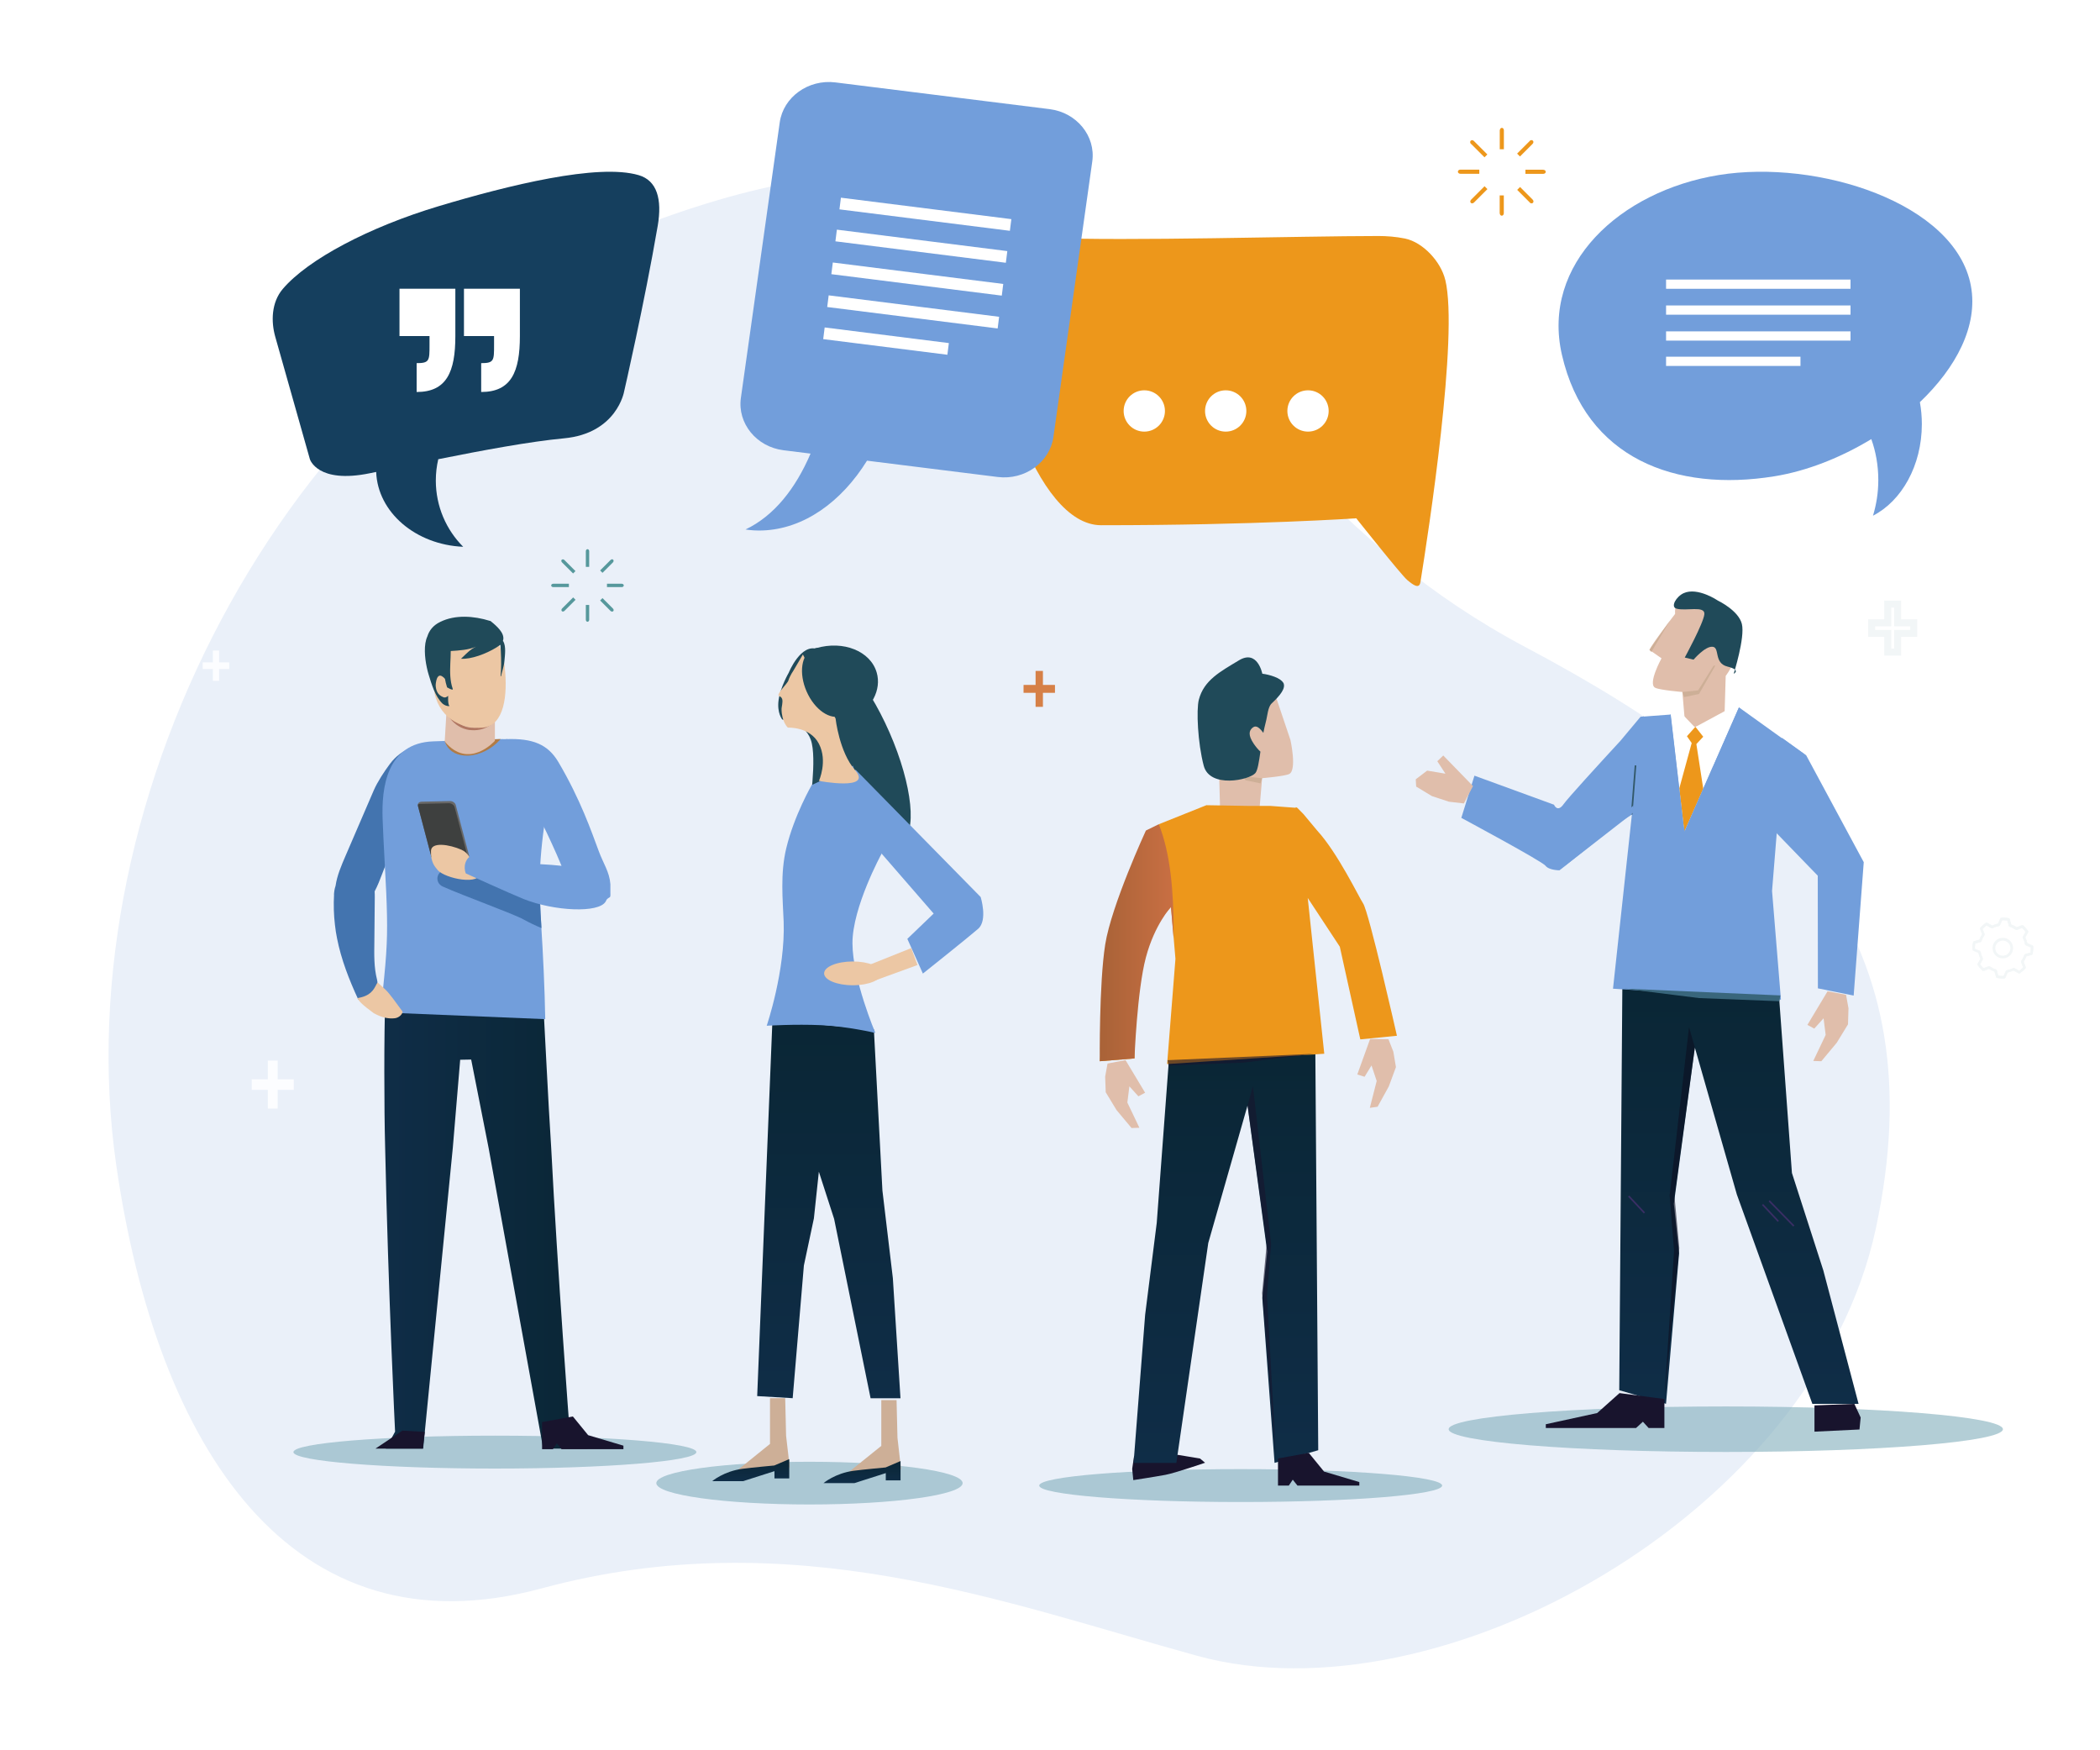 <?xml version="1.0" encoding="UTF-8"?><svg id="_イヤー_2" xmlns="http://www.w3.org/2000/svg" xmlns:xlink="http://www.w3.org/1999/xlink" viewBox="0 0 300 250" width="300" height="250"><defs><style>.cls-1{fill:#f2f6f7;}.cls-2{fill:#ecc7a4;}.cls-3{fill:#ed971b;}.cls-4{fill:#eaf0f9;}.cls-5{fill:#fcfdff;}.cls-6{fill:#fff;}.cls-7{fill:#686868;}.cls-8{fill:#b4d6df;}.cls-9{fill:#729edb;}.cls-10{fill:#325869;}.cls-11{fill:#cdaf97;}.cls-12{fill:#b17b45;}.cls-13{fill:#d68047;}.cls-14{fill:#e0beab;}.cls-15{fill:#b07762;}.cls-16{fill:#204a59;}.cls-17{fill:#153f5e;}.cls-18{fill:#4374af;}.cls-19,.cls-20{fill:#18142d;}.cls-21{fill:#3e403f;}.cls-22{fill:#6eb4c7;}.cls-23{fill:#474985;}.cls-24{fill:#352d62;}.cls-25{fill:#39667c;}.cls-26{fill:#3a2e65;}.cls-27{fill:#56989c;}.cls-28{fill:url(#Dégradé_sans_nom_26);}.cls-29{fill:url(#Dégradé_sans_nom_3);}.cls-30{isolation:isolate;}.cls-31{fill:#81aebb;}.cls-31,.cls-20,.cls-32{opacity:.6;}.cls-32{fill:#0d0e20;}.cls-33{fill:url(#Dégradé_sans_nom_3-3);}.cls-34{fill:url(#Dégradé_sans_nom_3-4);}.cls-35{fill:url(#Dégradé_sans_nom_3-5);}.cls-36{fill:url(#Dégradé_sans_nom_3-6);}.cls-37{fill:url(#Dégradé_sans_nom_3-2);}</style><linearGradient id="Dégradé_sans_nom_3" x1="-309.83" y1="200.52" x2="-309.83" y2="140.16" gradientTransform="translate(-61.41) rotate(-180) scale(1 -1)" gradientUnits="userSpaceOnUse"><stop offset="0" stop-color="#0f2d47"/><stop offset="1" stop-color="#0a2635"/></linearGradient><linearGradient id="Dégradé_sans_nom_3-2" x1="175.13" y1="208.95" x2="175.13" y2="149.53" gradientTransform="matrix(1, 0, 0, 1, 0, 0)" xlink:href="#Dégradé_sans_nom_3"/><linearGradient id="Dégradé_sans_nom_26" x1="157.1" y1="134.65" x2="167.67" y2="134.65" gradientTransform="matrix(1, 0, 0, 1, 0, 0)" gradientUnits="userSpaceOnUse"><stop offset=".06" stop-color="#aa6338"/><stop offset="1" stop-color="#c96f43"/></linearGradient><linearGradient id="Dégradé_sans_nom_3-3" x1="54.9" y1="174.44" x2="83.93" y2="174.44" gradientTransform="matrix(1, 0, 0, 1, 0, 0)" xlink:href="#Dégradé_sans_nom_3"/><linearGradient id="Dégradé_sans_nom_3-4" x1="-179.82" y1="199.72" x2="-179.82" y2="145.42" xlink:href="#Dégradé_sans_nom_3"/><linearGradient id="Dégradé_sans_nom_3-5" x1="123.15" y1="211.84" x2="123.15" y2="208.7" gradientTransform="matrix(1, 0, 0, 1, 0, 0)" xlink:href="#Dégradé_sans_nom_3"/><linearGradient id="Dégradé_sans_nom_3-6" x1="107.24" y1="211.57" x2="107.24" y2="208.42" gradientTransform="matrix(1, 0, 0, 1, 0, 0)" xlink:href="#Dégradé_sans_nom_3"/></defs><g id="_イヤー_1-2"><g><rect class="cls-6" width="300" height="250"/><g><path class="cls-4" d="M217.92,92.43C162.42,63,165.32,4.71,92.63,31.91,42.28,50.76,8.91,113.08,16.61,166.44c5.81,40.25,24.97,70.1,60.75,60.44,35.77-9.67,66.19,2.07,93.68,9.63,34.6,9.52,88.23-20.24,96.95-61.1,8.72-40.86-12.14-62.87-50.07-82.98Z"/><g><g><g><path class="cls-3" d="M214.25,18.61v2.71h.59v-2.71c0-.2-.13-.35-.29-.35s-.29,.16-.29,.35Z"/><path class="cls-3" d="M214.25,30.46c0,.2,.13,.35,.29,.35s.29-.16,.29-.35v-2.55h-.59v2.55Z"/><path class="cls-3" d="M208.27,24.53c0,.16,.16,.29,.35,.29h2.71v-.59h-2.71c-.2,0-.35,.13-.35,.29Z"/><path class="cls-3" d="M220.47,24.24h-2.55v.59h2.55c.2,0,.35-.13,.35-.29s-.16-.29-.35-.29Z"/></g><g><path class="cls-3" d="M210.15,20.55l1.92,1.92,.41-.41-1.92-1.92c-.14-.14-.34-.16-.46-.04s-.1,.32,.04,.46Z"/><path class="cls-3" d="M218.53,28.93c.14,.14,.34,.16,.46,.04s.1-.32-.04-.46l-1.8-1.8-.41,.41,1.8,1.8Z"/><path class="cls-3" d="M210.11,28.97c.11,.11,.32,.1,.46-.04l1.92-1.92-.41-.41-1.92,1.92c-.14,.14-.16,.34-.04,.46Z"/><path class="cls-3" d="M218.53,20.14l-1.8,1.8,.41,.41,1.8-1.8c.14-.14,.16-.34,.04-.46s-.32-.1-.46,.04Z"/></g></g><g><g><path class="cls-27" d="M83.69,78.73v2.24h.48v-2.24c0-.16-.11-.29-.24-.29s-.24,.13-.24,.29Z"/><path class="cls-27" d="M83.69,88.52c0,.16,.11,.29,.24,.29s.24-.13,.24-.29v-2.11h-.48v2.11Z"/><path class="cls-27" d="M78.74,83.62c0,.13,.13,.24,.29,.24h2.24v-.48h-2.24c-.16,0-.29,.11-.29,.24Z"/><path class="cls-27" d="M88.82,83.38h-2.11v.48h2.11c.16,0,.29-.11,.29-.24s-.13-.24-.29-.24Z"/></g><g><path class="cls-27" d="M80.29,80.33l1.58,1.58,.34-.34-1.58-1.58c-.11-.11-.28-.13-.38-.04s-.08,.26,.04,.38Z"/><path class="cls-27" d="M87.22,87.26c.11,.11,.28,.13,.38,.04s.08-.26-.04-.38l-1.49-1.49-.34,.34,1.49,1.49Z"/><path class="cls-27" d="M80.26,87.29c.09,.09,.26,.08,.38-.04l1.58-1.58-.34-.34-1.58,1.58c-.11,.11-.13,.28-.04,.38Z"/><path class="cls-27" d="M87.22,79.99l-1.49,1.49,.34,.34,1.49-1.49c.11-.11,.13-.28,.04-.38s-.26-.08-.38,.04Z"/></g></g><g class="cls-30"><path class="cls-5" d="M272.94,55.76h-1.45v-.95h1.45v-1.69h.89v1.69h1.45v.95h-1.45v1.69h-.89v-1.69Z"/></g><g class="cls-30"><path class="cls-5" d="M30.41,95.56h-1.45v-.95h1.45v-1.69h.89v1.69h1.45v.95h-1.45v1.69h-.89v-1.69Z"/></g><path class="cls-13" d="M147.94,98.96h-1.72v-1.13h1.72v-2h1.05v2h1.72v1.13h-1.72v2h-1.05v-2Z"/><g class="cls-30"><path class="cls-1" d="M271.59,93.64h-2.41v-2.67h-2.3v-2.51h2.3v-2.67h2.41v2.67h2.3v2.51h-2.3v2.67Zm-1.41-1h.41v-2.67h2.3v-.51h-2.3v-2.67h-.41v2.67h-2.3v.51h2.3v2.67Z"/></g><g class="cls-30"><path class="cls-5" d="M58.25,56.03h-2.3v-1.51h2.3v-2.67h1.41v2.67h2.3v1.51h-2.3v2.67h-1.41v-2.67Z"/></g><g><g><path class="cls-1" d="M290.36,136.24c.07-.33,.09-.69,.08-1.05,0-.06-.04-.11-.09-.13l-.75-.33v-.05c-.07-.26-.15-.52-.27-.76l-.02-.04,.4-.71c.03-.05,.03-.11,0-.16-.11-.16-.21-.29-.32-.42-.11-.12-.23-.24-.37-.38-.04-.04-.1-.05-.16-.03l-.76,.3-.04-.03c-.22-.15-.47-.27-.72-.36l-.05-.02-.22-.79c-.02-.06-.06-.1-.12-.11-.34-.07-.69-.09-1.05-.07-.06,0-.11,.04-.13,.09l-.33,.75h-.05c-.26,.07-.52,.15-.76,.27l-.04,.02-.71-.4c-.05-.03-.11-.03-.16,0-.14,.09-.28,.2-.42,.32-.13,.12-.26,.24-.38,.37-.04,.04-.05,.1-.03,.16l.3,.76-.03,.04c-.15,.22-.27,.47-.36,.72l-.02,.05-.79,.22c-.06,.02-.1,.06-.11,.12-.07,.34-.09,.69-.07,1.05,0,.06,.04,.11,.09,.13l.75,.33v.05c.07,.27,.15,.52,.26,.76l.02,.04-.4,.71c-.03,.05-.03,.11,0,.16,.11,.16,.22,.3,.32,.42,.11,.13,.24,.25,.37,.37,.04,.04,.1,.05,.16,.03l.76-.3,.04,.03c.22,.14,.46,.26,.72,.36l.05,.02,.22,.79c.02,.06,.06,.1,.12,.11,.35,.07,.7,.09,1.05,.07,.06,0,.11-.04,.13-.09l.33-.75h.05c.26-.07,.52-.15,.76-.27l.04-.02,.72,.4c.05,.03,.11,.03,.16,0,.15-.1,.29-.21,.42-.32,.12-.11,.24-.23,.38-.37,.04-.04,.05-.11,.03-.16l-.3-.76,.03-.04c.15-.23,.27-.47,.36-.72l.02-.05,.79-.22c.06-.02,.1-.06,.11-.12Zm-.27-.21v.06l-.79,.22s-.09,.05-.1,.1c-.1,.31-.25,.61-.44,.87-.03,.04-.04,.1-.02,.14l.3,.75-.04,.04c-.08,.09-.16,.16-.24,.23-.08,.07-.17,.14-.26,.21l-.05,.04-.7-.39s-.1-.03-.14,0c-.29,.15-.6,.25-.92,.31-.05,0-.09,.04-.11,.09l-.33,.74h-.1c-.21,0-.42-.01-.63-.05h-.06l-.22-.79s-.05-.09-.1-.1c-.31-.1-.61-.25-.87-.43-.04-.03-.1-.04-.14-.02l-.75,.29-.04-.04c-.08-.08-.16-.16-.23-.24-.07-.08-.14-.17-.21-.26l-.04-.05,.39-.7s.03-.1,0-.14c-.14-.28-.25-.59-.31-.92,0-.05-.04-.09-.09-.11l-.74-.32v-.06c0-.23,.01-.45,.05-.67v-.06l.79-.22s.09-.05,.1-.1c.1-.31,.25-.6,.43-.87,.03-.04,.04-.1,.02-.14l-.29-.75,.04-.04c.08-.08,.16-.16,.24-.23,.09-.08,.18-.15,.27-.21l.05-.04,.7,.4s.1,.03,.15,0c.29-.15,.6-.25,.92-.31,.05,0,.09-.04,.11-.09l.32-.74h.06c.22,0,.45,.01,.67,.05h.06l.22,.79s.05,.09,.1,.1c.31,.1,.6,.25,.87,.43,.04,.03,.1,.04,.14,.02l.75-.29,.04,.04c.09,.08,.16,.16,.23,.24,.07,.08,.14,.17,.21,.26l.04,.05-.4,.7s-.03,.1,0,.15c.15,.29,.25,.6,.31,.92,0,.05,.04,.09,.09,.11l.74,.32v.06c0,.23-.01,.45-.05,.67Z"/><path class="cls-1" d="M286.13,139.78c-.28,0-.56-.03-.84-.08-.07-.01-.13-.07-.15-.14l-.22-.77h-.02c-.26-.1-.5-.23-.73-.37h-.02l-.74,.28c-.07,.03-.15,.01-.2-.04-.13-.12-.26-.25-.37-.38-.11-.12-.21-.26-.32-.42-.04-.06-.05-.14,0-.21l.39-.7v-.02c-.12-.24-.21-.5-.27-.77v-.03l-.74-.32c-.07-.03-.11-.1-.12-.17-.02-.36,0-.72,.08-1.06,.01-.07,.07-.13,.14-.15l.77-.22v-.02c.1-.26,.23-.5,.37-.73v-.02l-.28-.74c-.03-.07-.01-.15,.04-.2,.12-.13,.25-.26,.38-.38,.14-.12,.28-.23,.42-.32,.06-.04,.14-.04,.21,0l.69,.39h.02c.25-.13,.51-.21,.77-.27h.03l.32-.73c.03-.07,.1-.11,.17-.12,.36-.02,.72,0,1.06,.07,.07,.01,.13,.07,.15,.14l.21,.77h.02c.26,.1,.5,.22,.73,.37h.02l.74-.28c.07-.03,.15-.01,.2,.04,.14,.13,.27,.26,.37,.38,.11,.13,.22,.26,.32,.42,.04,.06,.05,.14,0,.21l-.39,.69v.02c.13,.25,.21,.51,.27,.77v.03l.74,.32c.07,.03,.11,.1,.12,.17,.02,.37-.01,.72-.08,1.06h0c-.01,.07-.07,.13-.14,.15l-.77,.22v.02c-.1,.26-.22,.5-.37,.73v.02l.28,.74c.03,.07,.01,.15-.04,.21-.13,.14-.26,.27-.38,.37-.13,.11-.27,.22-.42,.32-.06,.04-.14,.05-.21,0l-.7-.39h-.02c-.24,.13-.5,.21-.77,.27h-.03l-.32,.74c-.03,.07-.1,.11-.17,.12-.07,0-.14,0-.22,0Zm-1.97-1.47l.06,.04c.22,.14,.46,.26,.71,.35l.07,.02,.23,.81s.04,.07,.08,.08c.35,.06,.7,.09,1.04,.07,.04,0,.08-.03,.09-.06l.34-.77h.07c.26-.07,.51-.15,.75-.27l.06-.03,.73,.41s.08,.02,.11,0c.15-.1,.29-.21,.42-.32,.12-.11,.24-.23,.37-.37,.03-.03,.04-.08,.02-.11l-.31-.78,.04-.06c.15-.22,.26-.46,.36-.71l.02-.07,.81-.23s.07-.04,.08-.08c.07-.33,.09-.68,.08-1.04,0-.04-.03-.08-.07-.1l-.77-.34v-.07c-.07-.26-.15-.51-.27-.75l-.03-.06,.41-.73s.02-.08,0-.12c-.11-.15-.21-.29-.32-.41-.1-.12-.22-.24-.37-.37-.03-.03-.07-.04-.11-.02l-.78,.31-.06-.04c-.22-.14-.46-.26-.71-.35l-.07-.02-.23-.81s-.04-.07-.08-.08c-.33-.07-.69-.09-1.04-.07-.04,0-.08,.03-.09,.07l-.34,.77h-.07c-.26,.07-.51,.15-.75,.27l-.06,.03-.73-.41s-.08-.02-.12,0c-.14,.09-.28,.2-.42,.32-.13,.12-.26,.24-.37,.37-.03,.03-.04,.07-.02,.11l.31,.78-.04,.06c-.14,.22-.26,.46-.35,.71l-.02,.07-.81,.23s-.07,.04-.08,.08c-.06,.33-.09,.68-.07,1.04,0,.04,.03,.08,.07,.1l.77,.34,.02,.07c.06,.26,.14,.52,.25,.75l.03,.06-.41,.73s-.02,.08,0,.12c.11,.16,.21,.3,.32,.42,.11,.13,.23,.25,.37,.37,.03,.03,.07,.04,.11,.02l.78-.31Zm1.98,1.17c-.21,0-.42-.02-.63-.05h-.09l-.23-.82s-.04-.06-.07-.07c-.32-.1-.61-.25-.88-.44-.03-.02-.07-.03-.1-.01l-.78,.3-.06-.06c-.08-.08-.16-.16-.23-.24-.07-.08-.14-.17-.21-.27l-.05-.07,.41-.73s.02-.07,0-.1c-.15-.29-.25-.6-.31-.93,0-.04-.03-.07-.06-.08l-.77-.33v-.09c0-.23,.01-.46,.05-.68v-.09l.82-.23s.06-.04,.07-.07c.1-.32,.25-.61,.44-.88,.02-.03,.03-.07,.01-.1l-.3-.78,.06-.06c.08-.08,.16-.16,.25-.23,.09-.08,.18-.15,.27-.21l.07-.05,.72,.41s.07,.02,.1,0c.29-.15,.61-.26,.94-.31,.04,0,.07-.03,.08-.06l.33-.76h.09c.22,0,.45,0,.68,.05h.09l.22,.82s.04,.06,.07,.07c.31,.1,.61,.25,.88,.44,.03,.02,.07,.03,.1,.01l.78-.3,.06,.06c.09,.09,.16,.17,.23,.25,.07,.08,.14,.17,.21,.26l.05,.07-.41,.73s-.02,.07,0,.1c.15,.3,.26,.61,.31,.93,0,.04,.03,.07,.06,.08l.77,.34v.09c0,.23-.01,.46-.05,.68v.09l-.82,.23s-.06,.04-.07,.07c-.1,.32-.25,.61-.44,.88-.02,.03-.03,.07-.01,.1l.31,.77-.06,.06c-.09,.09-.17,.17-.25,.23-.08,.07-.17,.14-.27,.21l-.07,.05-.73-.41s-.07-.02-.1,0c-.29,.15-.61,.26-.93,.31-.04,0-.07,.03-.08,.06l-.34,.77h-.13Zm-.65-.14h.03c.21,.04,.42,.05,.62,.05h.07l.32-.71c.03-.06,.08-.1,.15-.11,.32-.05,.62-.16,.91-.3,.06-.03,.13-.03,.19,0l.68,.38,.03-.02c.09-.07,.18-.14,.26-.21,.08-.07,.15-.14,.24-.23l.02-.02-.29-.72c-.02-.06-.02-.13,.02-.19,.19-.26,.33-.55,.43-.86,.02-.06,.07-.11,.13-.13l.75-.21v-.03c.04-.21,.05-.43,.05-.66v-.03l-.71-.31c-.06-.03-.1-.08-.12-.15-.05-.31-.16-.62-.31-.91-.03-.06-.03-.13,0-.19l.38-.68-.02-.03c-.07-.09-.14-.18-.21-.26-.07-.08-.14-.16-.23-.24l-.02-.02-.72,.28c-.06,.02-.13,.02-.19-.02-.26-.18-.55-.33-.86-.43-.06-.02-.11-.07-.13-.13l-.21-.75h-.03c-.22-.04-.45-.06-.66-.05h-.03l-.31,.71c-.03,.06-.08,.1-.15,.12-.32,.05-.63,.16-.91,.3-.06,.03-.13,.03-.19,0l-.68-.38-.03,.02c-.09,.06-.17,.13-.26,.21-.08,.07-.16,.15-.24,.23l-.02,.02,.28,.72c.02,.06,.02,.13-.02,.18-.18,.26-.33,.55-.43,.86-.02,.06-.07,.11-.13,.13l-.75,.21v.03c-.04,.21-.05,.44-.05,.66v.03l.71,.31c.06,.03,.1,.08,.11,.14,.06,.33,.16,.63,.3,.91,.03,.06,.03,.13,0,.19l-.38,.68,.02,.03c.07,.1,.14,.18,.21,.26,.07,.08,.15,.16,.23,.24l.02,.02,.72-.28c.06-.02,.13-.02,.19,.02,.26,.18,.55,.33,.86,.43,.06,.02,.11,.07,.13,.13l.21,.75Z"/></g><g><path class="cls-1" d="M286.12,136.8c-.76,0-1.38-.62-1.38-1.38s.62-1.38,1.38-1.38,1.38,.62,1.38,1.38-.62,1.38-1.38,1.38Zm0-2.55c-.64,0-1.16,.52-1.16,1.16s.52,1.16,1.16,1.16,1.16-.52,1.16-1.16-.52-1.16-1.16-1.16Z"/><path class="cls-1" d="M286.12,136.89c-.81,0-1.47-.66-1.47-1.47s.66-1.47,1.47-1.47,1.47,.66,1.47,1.47-.66,1.47-1.47,1.47Zm0-2.76c-.71,0-1.29,.58-1.29,1.29s.58,1.29,1.29,1.29,1.29-.58,1.29-1.29-.58-1.29-1.29-1.29Zm0,2.55c-.69,0-1.25-.56-1.25-1.25s.56-1.25,1.25-1.25,1.25,.56,1.25,1.25-.56,1.25-1.25,1.25Zm0-2.33c-.59,0-1.08,.48-1.08,1.08s.48,1.08,1.08,1.08,1.08-.48,1.08-1.08-.48-1.08-1.08-1.08Z"/></g></g><g><path class="cls-22" d="M259.03,192.5l-.77-3.17c.36-.04,.71-.1,1.07-.19,.56-.14,1.11-.35,1.63-.61l.77,3.18c-.53,.26-1.07,.46-1.63,.6-.35,.09-.71,.15-1.07,.19Z"/><path class="cls-8" d="M232.23,153.92l.38-1.52c.79,.25,1.58,.48,2.4,.67,.51,.12,1.01,.23,1.52,.33l-.38,1.52c-.51-.1-1.02-.21-1.52-.33-.81-.2-1.61-.42-2.4-.67Z"/><ellipse class="cls-31" cx="246.54" cy="204.14" rx="39.59" ry="3.25"/><path class="cls-14" d="M246.53,96.54s2.79-3.54,1.97-7.61c-.43-2.15-5.78-3.73-7.61-3.73s-1.59,2.49-1.59,2.49c0,0-3.39,4.38-3.66,5.14l1.72,1.2s-2.02,3.66-.9,4.21c.66,.33,3.88,.6,3.88,.6l.46,5.41,5.55-1.72,.18-5.99Z"/><path class="cls-16" d="M243.48,87.73c.12-1.28-2.65-.4-4-.8-.86-.26-.03-1.72,1.05-2.21,2-.9,4.89,1.07,4.89,1.07,0,0,2.95,1.4,3.42,3.34,.47,1.94-1.17,7.11-1.17,7.11,0,0,1.1-.54-.89-1.03s-1.05-2.72-2.12-2.83-2.72,1.84-2.72,1.84l-1.26-.3s2.68-4.91,2.8-6.19Z"/><polygon class="cls-11" points="245.05 95.08 242.71 99.13 240.58 99.57 240.35 98.84 242.59 98.61 244.8 95.08 245.05 95.08"/><polygon class="cls-11" points="236.54 92.05 238.58 88.63 235.64 92.83 235.92 93.12 236.54 92.05"/><polygon class="cls-29" points="231.32 198.57 238 200.51 239.87 179.01 239.12 171.96 242.12 149.62 248.12 170.61 258.91 200.52 265.51 200.52 260.47 181.44 255.99 167.54 254.12 141.96 239.95 141.04 231.77 140.16 231.32 198.57"/><path class="cls-9" d="M210.63,110.79l11.37,4.15s.48,1.2,1.38-.09c.57-.82,4.96-5.62,8.13-9.06l2.86-3.42,.33-.02,.08-.09v.09l3.9-.29,1.95,16.75,7.8-17.77,9.22,6.62,2.48,4.35,.6,9.45-6.68-5.31-.9,11.11,1.27,15.53-23.99-1.57,2.7-24.88-1.97,1.27-8.38,6.7s-1.5,0-1.99-.65c-.49-.65-12.03-6.84-12.03-6.84l1.87-6.01Z"/><polygon class="cls-32" points="238.52 170.76 239.15 178.64 237.77 199.83 239.9 178.26 239.21 170.84 242.12 149.62 241.29 146.7 238.52 170.76"/><rect class="cls-26" x="252.8" y="171.59" width=".23" height="3.29" transform="translate(-50.08 219.83) rotate(-43.15)"/><polygon class="cls-19" points="220.83 203.97 233.72 203.97 234.7 203.07 235.52 203.97 237.77 203.97 237.77 199.83 231.36 198.98 228.17 201.83 220.83 203.43 220.83 203.97"/><polygon class="cls-19" points="259.21 204.49 265.64 204.18 265.81 202.47 264.91 200.52 259.21 200.74 259.21 204.49"/><polygon class="cls-6" points="240.62 118.8 248.19 101.26 247.23 101.12 242.12 103.88 239.95 101.61 238.67 102.06 240.62 118.8"/><polygon class="cls-3" points="241.67 106.13 239.9 112.6 240.62 118.8 243.32 112.65 242.34 106.28 243.32 105.23 242.2 103.81 240.99 105.16 241.67 106.13"/><polygon class="cls-9" points="250.22 104.48 240.62 118.8 248.42 101.03 249.99 103.13 248.53 103.2 250.22 104.48"/><polygon class="cls-9" points="236.27 103.21 240.62 118.8 238.67 102.06 236.27 103.21"/><polygon class="cls-25" points="254.19 143.01 242.72 142.56 232 141.21 254.34 142.18 254.19 143.01"/><polygon class="cls-9" points="240.04 141.05 239.85 141.04 240.53 118.82 236.18 103.46 236.36 103.41 240.72 118.79 240.72 118.81 240.04 141.05"/><rect class="cls-24" x="251.86" y="113.59" width="4.82" height=".23" transform="translate(117.24 356.2) rotate(-84.62)"/><rect class="cls-10" x="229.88" y="112.71" width="7.02" height=".23" transform="translate(102.66 336.69) rotate(-85.52)"/><polygon class="cls-14" points="206.18 107.91 205.33 108.73 206.49 110.51 203.88 110.07 202.25 111.31 202.31 112.35 204.56 113.71 206.98 114.51 209.13 114.76 210.43 112.28 206.18 107.91"/><rect class="cls-26" x="254.38" y="170.8" width=".23" height="5.03" transform="translate(-48.63 227.34) rotate(-44.36)"/><rect class="cls-26" x="233.68" y="170.39" width=".23" height="3.29" transform="translate(-54.43 206.43) rotate(-43.15)"/><polygon class="cls-9" points="233.35 115.05 233.27 116.13 222.77 124.3 233.35 115.05"/><polygon class="cls-20" points="259.06 120.13 259.06 120.13 254.12 116.33 254.34 115.28 259.74 120.1 259.06 120.13"/><polygon class="cls-9" points="259.68 125.08 253.32 118.51 254.56 105.38 258.02 107.87 266.25 123.15 264.81 142.2 259.7 141.17 259.68 125.08"/><polygon class="cls-14" points="258.2 146.39 259.18 146.92 260.51 145.45 260.81 147.82 259.04 151.54 260.19 151.58 262.4 148.93 264 146.31 264.07 144.02 263.72 142.09 261.08 141.59 258.2 146.39"/></g><g><ellipse class="cls-31" cx="177.24" cy="212.19" rx="28.78" ry="2.35"/><g><path class="cls-14" d="M174.11,108.84s-2.79-3.56-1.97-7.65c.43-2.16,5.78-3.75,7.61-3.75s2.66,2.5,2.66,2.5l1.94,5.76s.95,4.29-.17,4.85c-.66,.33-3.88,.6-3.88,.6l-.46,5.44-5.55-1.31-.18-6.45Z"/><polygon class="cls-11" points="175.59 107.38 177.93 111.45 180.07 111.89 180.3 111.16 178.06 110.92 175.85 107.38 175.59 107.38"/></g><path class="cls-19" d="M166.48,210.66c-1.81,.33-4.58,.75-4.58,.75l-.16-1.6,.27-1.82,6.31-.18,3.12,.52,.71,.6s-4.27,1.47-5.67,1.73Z"/><polygon class="cls-37" points="188.32 207.14 182.08 208.95 180.33 185.39 181.03 178.8 178.22 157.9 172.61 177.54 168.05 208.95 161.94 208.95 163.59 187.81 165.25 174.66 167 151.22 180.26 150.36 187.9 149.53 188.32 207.14"/><path class="cls-3" d="M199.56,147.94s-4-17.71-4.84-18.92c-.53-.76-3.61-7.2-6.57-10.41l-1.96-2.35-.87-.88c-.05-.05-.22-.08-.22-.08v.08l-3.65-.27h-3.22l-5.89-.1-6.78,2.71-6.84,17.35-1.6,16.51,4.96-.4-.13-15.54,5.34-6.09,.63,7.41-1.19,15.02,22.45-1.47-2.52-23.76-.05,1.19,4.79,7.28,2.93,13.24,5.26-.52Z"/><polygon class="cls-20" points="181.59 177.68 181 185.04 182.29 208.32 180.3 184.69 180.95 177.75 178.22 157.9 178.99 155.16 181.59 177.68"/><polygon class="cls-19" points="194.19 212.19 185.35 212.19 184.68 211.35 184.12 212.19 182.57 212.19 182.57 208.32 186.97 207.52 189.15 210.19 194.19 211.69 194.19 212.19"/><polygon class="cls-14" points="163.59 156.08 162.63 156.59 161.34 155.17 161.05 157.48 162.77 161.08 161.65 161.12 159.5 158.55 157.96 156.01 157.88 153.78 158.22 151.91 160.79 151.42 163.59 156.08"/><polygon class="cls-20" points="166.93 152.2 177.66 151.78 187.69 150.52 166.79 151.43 166.93 152.2"/><polygon class="cls-14" points="193.9 153.47 194.94 153.8 195.93 152.18 196.67 154.4 195.69 158.24 196.8 158.08 198.4 155.18 199.42 152.42 199.05 150.22 198.35 148.43 195.73 148.4 193.9 153.47"/><path class="cls-16" d="M183.31,97.51c-.38-.68-1.93-1.15-2.98-1.28,0,0-.68-3.52-3.34-1.91-2.66,1.61-5,2.82-5.73,5.63-.37,1.44-.16,6.15,.7,9.42s6.53,2.05,7.38,1.05c.33-.4,.51-1.59,.72-3.06-.32-.29-.64-.67-.95-1.12-.86-1.27-.64-1.89-.22-2.26,.4-.35,.82-.35,1.59,.7,.1-.51,.21-1.02,.34-1.51,.26-.96,.29-2.18,.86-2.71,1.21-1.14,2.07-2.19,1.64-2.97Z"/><path class="cls-28" d="M165.55,117.72l-1.85,.91s-4.92,10.65-5.81,16.26-.78,16.69-.78,16.69l4.96-.4s.37-9.7,1.63-14.43,3.58-7.2,3.58-7.2l.38,4.49c0-.3,0-.6,0-.91,0-5.81-.43-11.16-2.12-15.42Z"/></g><g><ellipse class="cls-31" cx="70.7" cy="207.41" rx="28.78" ry="2.35"/><path class="cls-23" d="M67.29,149.85c.09,0,.18-.06,.2-.15l1.43-5.21c.03-.11-.04-.22-.15-.25-.11-.03-.23,.04-.26,.15l-1.43,5.21c-.03,.11,.04,.22,.15,.25,.02,0,.04,0,.05,0Z"/><path class="cls-33" d="M55.04,142.61l22.5-.64c.24,4.15,.78,15.59,1.2,21.94,.91,17.75,2.63,40.35,2.63,40.35l2.56,2.65h-6.33l-7.81-43-2.48-12.57-1.57,.03-1.05,12.54-4.24,43h-5.33l1.32-2.42s-.98-20.01-1.42-40.58c-.15-5.57-.17-16.11,.02-21.3Z"/><path class="cls-18" d="M47.71,127.78c.02-.38,.08-.83,.23-1.26,.21-1.46,.82-2.88,1.42-4.27,1.34-3.12,2.69-6.24,4.03-9.35,.51-1.19,1.5-2.7,2.3-3.77,1.69-2.27,4.19-3.02,7.35-3.01,1.47,0-2.45,5.93-3.39,7.38-1.38,2.14-1.84,4.74-3.99,8.78-.72,1.35-1.29,3.45-2.14,5.04,.02,.29,.02,.59,.02,.88-.02,2.09-.04,4.18-.06,6.27-.02,1.89-.08,3.65,.39,5.49,.19,.74-.09,1.52-.79,2.06-1.04,.8-1.9,.74-1.9,.74-1.31-2.82-2.44-5.73-3.03-8.72-.13-.64-.23-1.28-.3-1.93-.17-1.43-.21-2.87-.13-4.31Z"/><path class="cls-9" d="M54.47,144.6l23.42,.97c-.06-4.11-.34-9.84-.55-13.01-.02-.2-.02-.4-.03-.59-.14-2.04-.22-4.04-.2-6.17,0-.21,0-.42,0-.63,.02-.84,.06-1.7,.13-2.59,.11-1.45,.27-2.99,.51-4.66,.34-2.33,1.79-5.62,1.42-7.42-.47-2.18-2.41-3.87-4.79-4.57-.87-.26-1.79-.39-2.73-.36l-9.73,.32c-6.71,.22-7.43,6.68-7.26,11.11,.13,3.52,.36,7.04,.52,10.56,.2,4.8,.18,7.21-.29,11.97-.13,1.39-.4,3.65-.43,5.07Z"/><path class="cls-18" d="M63.28,126.64c2.95,1.32,10.06,3.88,11.51,4.69,.8,.44,1.67,.86,2.56,1.23-.02-.2-.02-.4-.03-.59-.14-2.04-.22-4.04-.2-6.17-2.88-.64-5.9-1.5-7.89-2.32-.79-.33-3.63-1.88-4.18-1.01-.41,.66-1.27,1.42-2.07,2.04-.77,.6-.62,1.73,.3,2.13Z"/><path class="cls-7" d="M59.7,114.94c0,.06,0,.13,.01,.19l1.89,7.16c.09,.33,.46,.59,.82,.58l4.08-.09c.13,0,.26-.04,.35-.11h0c.15-.12,.21-.3,.15-.51l-1.89-7.17c-.08-.32-.45-.58-.82-.57l-4.08,.09c-.29,0-.5,.18-.53,.42Z"/><path class="cls-21" d="M59.7,114.94c0,.06,0,.13,.01,.19l1.89,7.16c.09,.33,.46,.59,.82,.58l4.08-.09c.13,0,.26-.04,.35-.11h0c.01-.07,0-.13-.01-.2l-1.89-7.17c-.08-.32-.45-.58-.83-.57l-4.08,.09c-.14,0-.26,.04-.35,.12Z"/><path class="cls-2" d="M65.97,121.4c1.4,.61,1.61,2.58,2.16,3.28,.66,.85-.69,1.12-2.16,.94-1.31-.16-2.92-.72-3.44-1.34-.44-.52-1.01-1.15-.96-2.75,.04-1.3,2.58-.94,4.4-.14Z"/><path class="cls-9" d="M66.91,122.53c.54-.61,1.1-.16,1.89,.07,2.84,.85,7.76,.64,11.42,1.07-.25-.58-.48-1.15-.7-1.64-2.17-4.92-3.45-7.01-4.28-8.77-.78-1.65-4.32-7.64-2.87-7.69,3.7-.12,5.88,.72,7.39,3.26,3.16,5.35,4.72,9.91,5.77,12.72,.67,1.82,1.54,2.98,1.67,4.75,0,.05,0,1.19,0,1.25,.04,.84-.11,.46-.54,.95-.04,.09-.08,.17-.13,.26-.96,1.71-7.39,1.38-11.7-.34-2.04-.82-8.29-3.67-8.29-3.67,0,0-.52-1.22,.36-2.22Z"/><path class="cls-12" d="M63.53,105.82c.05,.21,.13,.4,.23,.59,.51,.97,1.63,1.57,3.09,1.52,1.69-.06,3.41-.96,4.55-2.24,.04-.04,.08-.09,.12-.13l-7.99,.26Z"/><path class="cls-14" d="M70.7,100.88v4.93s-3.74,4.23-7.17,.1l.3-5.03h6.87Z"/><path class="cls-15" d="M67.04,104.26c.09,.01,.18,.02,.28,.03,1.15,.09,2.21-.25,3.07-.97,.08-.07,.08-.18,0-.25-.08-.07-.2-.08-.28-.01-.78,.66-1.74,.96-2.78,.88-1.08-.08-2.01-.61-2.75-1.56-.06-.08-.19-.1-.28-.05-.09,.05-.11,.16-.04,.25,.74,.95,1.7,1.53,2.78,1.69Z"/><path class="cls-2" d="M72.1,95.27c.45,4.02-.06,8.38-3.12,8.66-3.19,.3-6.56-1.58-7-5.6s1.65-7.83,4.68-8.49c3.03-.66,5,1.41,5.45,5.43Z"/><path class="cls-16" d="M71.83,91.59c.15-.38,.1-.82-.21-1.32-.06-.1-.13-.2-.22-.31-.36-.46-.87-.89-1.34-1.27-.02,0-.03,0-.05,0-2.32-.73-5-.91-7.1,.13-1.03,.49-1.6,1.24-1.86,2.09-.54,1.15-.38,3.01-.08,4.41,.08,.38,.17,.73,.26,1.02,.41,1.34,.93,3.16,2.01,4.18,.23,.18,.59,.37,.92,.33h.05c-.04-.07-.08-.13-.11-.2-.11-.41-.08-.86-.08-1.27-.16,.15-.3,.23-.45,.24-.15,.01-.31-.05-.53-.18-.57-.32-.77-.92-.8-1.55,0-.16,.03-.45,.1-.72h0c.05-.2,.12-.38,.23-.51,.08-.1,.19-.16,.32-.16,.18,0,.48,.23,.64,.42,.01,.02,.02,.03,.04,.05,.03,.19,.08,.38,.12,.57,.05,.22,.11,.43,.18,.64,.25,.13,.51,.3,.8,.33v-.14c-.4-1.16-.39-2.38-.34-3.61,.01-.3,.03-.6,.04-.9,.01-.28,.02-.55,.02-.83v-.04c1.26-.08,2.54-.16,3.63-.63-.42,.19-.78,.45-1.1,.73-.11,.1-.22,.19-.32,.29-.25,.24-.49,.48-.74,.71,1.44,.1,3.58-.7,5.04-1.6,.21-.13,.4-.26,.58-.39h.01c.03,.33,.05,.65,.06,.98,.06,1.15,.07,2.35-.04,3.51,.02,0,.04,0,.07,0,.06-.31,.15-.61,.23-.91,.11-.41,.21-.82,.25-1.25,.07-.84,.27-2.09-.18-2.87Z"/><path class="cls-2" d="M55.07,141.36s-.21,0,0,0c-.35-.32-.73-.69-1.11-1.02-.05,.06-.12,.11-.15,.19-.46,.93-.91,1.73-2.77,2.04,.32,.49,.61,.87,2.33,2.13,1.26,.72,2.25,.83,3.03,.74,.63-.07,1.12-.61,1.11-.95-.89-1.2-1.81-2.54-2.44-3.13Z"/><polygon class="cls-19" points="57.49 204.34 60.68 204.52 60.41 206.91 53.64 206.91 57.49 204.34"/><polygon class="cls-19" points="89.06 206.99 80.22 206.99 79.55 206.15 78.99 206.99 77.44 206.99 77.44 203.12 81.84 202.32 84.02 204.99 89.06 206.49 89.06 206.99"/></g><g><ellipse class="cls-31" cx="115.64" cy="211.84" rx="21.88" ry="3.05"/><path class="cls-16" d="M118.69,102.44s.5-8.8-1.89-9.71c-2.4-.91-4.12,3.35-4.12,3.35,0,0-1.19,2.04-1.45,3.9s.52,2.79,.52,2.79c0,0,3.15,.27,4.08,2.9,.93,2.63-.23,9.96-.23,9.96,0,0,7.01-2.19,4.83-5.52-1.88-2.89-1.74-7.67-1.74-7.67Z"/><ellipse class="cls-16" cx="122.64" cy="106.54" rx="4.84" ry="14.97" transform="translate(-32.46 58.21) rotate(-23.67)"/><g><polygon class="cls-34" points="108.17 199.41 113.24 199.71 114.84 180.76 116.27 174.03 116.98 167.36 119.16 174.1 124.37 199.72 128.64 199.72 127.55 182.56 126.06 170.05 124.84 147.04 115.66 146.22 110.36 145.42 108.17 199.41"/><polygon class="cls-11" points="128.72 209.85 120.65 210.75 125.9 206.52 125.9 199.98 128.08 199.98 128.21 205.36 128.72 209.85"/><path class="cls-35" d="M126.54,209.6s-3.29,.3-4.61,.48c-2.63,.35-4.29,1.76-4.29,1.76h4.42l4.48-1.43v1.04h2.11v-2.76l-2.11,.9Z"/><polygon class="cls-11" points="112.82 209.58 104.75 210.48 110 206.24 110 199.7 112.17 199.7 112.3 205.09 112.82 209.58"/><path class="cls-36" d="M110.64,209.32s-3.29,.3-4.61,.48c-2.63,.35-4.29,1.76-4.29,1.76h4.42l4.48-1.43v1.04h2.11v-2.76l-2.11,.9Z"/></g><path class="cls-9" d="M125.94,121.93l-4.09-12.55-5.89,2.75s-2.5,4.31-3.63,9c-.89,3.67-.5,7.42-.38,10.5,.26,7.01-2.42,14.88-2.42,14.88,0,0,4.04-.25,7.8-.08s7.72,1.11,7.72,1.11c0,0-3.25-7.64-3.27-12.8s4.16-12.8,4.16-12.8Z"/><path class="cls-9" d="M140.09,128.12l-17.86-18.18s-1.92,1.93-1.49,5.52,5.2,6.46,5.2,6.46l7.44,8.57-3.76,3.61,2.22,4.96s6.48-5.16,7.89-6.39c1.41-1.22,.36-4.56,.36-4.56Z"/><path class="cls-2" d="M119.37,102.64l-4.67-9.16-1.32,2.25s-.55,.8-.75,1.46c-.15,.5-1.9,2.06-1.3,2.25,0,0,.35,.09,.43,.49s-.11,1.12-.11,1.31c0,1.88,.9,2.69,.9,2.69,0,0,3.16-.17,4.44,2.31s0,5.3,0,5.3c0,0,7.78,1.47,5.16-1.54-2.26-2.6-2.78-7.36-2.78-7.36Z"/><ellipse class="cls-16" cx="118.19" cy="97.48" rx="3.23" ry="5.18" transform="translate(-29.18 55.59) rotate(-23.65)"/><polygon class="cls-2" points="125.08 140.02 131.07 137.84 130.18 135.42 124.4 137.73 125.08 140.02"/><ellipse class="cls-2" cx="121.83" cy="139.03" rx="4.1" ry="1.7"/><path class="cls-16" d="M116.59,92.57c-.33,.1-.65,.21-.96,.34,2.63,1.84,4.77,4.77,5.83,8.39,.14,.49,.26,.98,.36,1.47,2.67-1.53,4.15-4.24,3.42-6.72-.89-3.05-4.76-4.61-8.65-3.47Z"/></g><path class="cls-17" d="M91.25,25.02c-5.81-1.72-18.63,1.45-28.55,4.42-9.91,2.97-18.7,7.59-22.31,11.84-1.63,1.92-1.68,4.65-1.07,6.81,1.97,6.96,4.95,17.5,4.95,17.5,0,0,1.07,3.54,8.54,2.01,.3-.06,.61-.13,.93-.19,.21,5.76,5.64,10.4,12.43,10.69-2.41-2.41-3.91-5.76-3.91-9.46,0-1.05,.12-2.07,.35-3.05,6.28-1.26,13.13-2.53,17.94-2.98,7.59-.7,8.61-6.69,8.61-6.69,0,0,2.89-12.53,4.8-23.67,.65-3.8-.1-6.46-2.71-7.23Z"/><path class="cls-3" d="M206.46,39.96c-.62-2.57-3.15-5.35-5.75-5.89-1.32-.27-2.65-.36-3.77-.36-11.22,0-35.8,.76-47.63,.25-5.69-.25-7.85,2.44-7.95,6.29-.28,11.53,6.48,34.77,15.95,34.77,22.05,0,36.44-.99,36.44-.99,0,0,6.43,8.1,7.28,8.81,.84,.71,1.72,1.36,1.89,.3,1.15-7.14,5.47-35.22,3.55-43.17Z"/><path class="cls-9" d="M281.56,40.84c-2.2-11.88-21.9-18.13-36.02-15.84-14.13,2.3-25.38,12.72-22.41,25.67,3.39,14.8,16.24,19.65,30.36,17.36,4.64-.75,9.49-2.67,13.84-5.31,.64,1.78,1,3.76,1,5.85,0,1.8-.28,3.51-.76,5.09,4.09-2.1,6.98-7.16,6.98-13.09,0-1.08-.1-2.12-.28-3.13,5.16-4.92,8.34-10.88,7.29-16.59Z"/><path class="cls-9" d="M115.79,64.79l-3.86-.48c-3.86-.48-6.6-3.84-6.09-7.47l5.55-39.35c.51-3.63,4.09-6.2,7.95-5.72l30.61,3.82c3.86,.48,6.6,3.84,6.09,7.47l-5.55,39.35c-.51,3.63-4.09,6.2-7.95,5.72l-18.68-2.33c-3.66,5.9-9.03,9.76-14.93,9.97-.83,.03-1.64-.02-2.43-.14,4.09-1.95,7.15-5.84,9.29-10.83Z"/><g class="cls-30"><path class="cls-5" d="M38.26,155.67h-2.3v-1.51h2.3v-2.67h1.41v2.67h2.3v1.51h-2.3v2.67h-1.41v-2.67Z"/></g><g><circle class="cls-6" cx="163.47" cy="58.7" r="2.95"/><circle class="cls-6" cx="175.1" cy="58.7" r="2.95"/><circle class="cls-6" cx="186.86" cy="58.7" r="2.95"/></g><g><rect class="cls-6" x="238.01" y="39.93" width="26.35" height="1.32"/><rect class="cls-6" x="238.01" y="43.63" width="26.35" height="1.32"/><rect class="cls-6" x="238.01" y="47.33" width="26.35" height="1.32"/><rect class="cls-6" x="238.01" y="50.95" width="19.2" height="1.32"/></g><g><path class="cls-6" d="M70.58,49.29c0,2.21,0,2.58-1.84,2.58v4.12c4.3,0,5.53-2.89,5.53-7.99v-6.76h-7.99v6.76h4.3v1.29Z"/><path class="cls-6" d="M61.36,48v1.29c0,2.21,0,2.58-1.84,2.58v4.12c4.3,0,5.53-2.89,5.53-7.99v-6.76h-7.98v6.76h4.3Z"/></g><g><rect class="cls-6" x="130.78" y="22.89" width="1.68" height="24.54" transform="translate(80.31 161.37) rotate(-82.83)"/><rect class="cls-6" x="130.19" y="27.59" width="1.68" height="24.54" transform="translate(75.14 164.89) rotate(-82.83)"/><rect class="cls-6" x="129.6" y="32.28" width="1.68" height="24.54" transform="translate(69.97 168.41) rotate(-82.83)"/><rect class="cls-6" x="125.72" y="39.78" width="1.68" height="17.88" transform="translate(62.44 168.21) rotate(-82.83)"/><rect class="cls-6" x="131.35" y="18.32" width="1.68" height="24.54" transform="translate(85.35 157.94) rotate(-82.83)"/></g></g></g></g></g></svg>